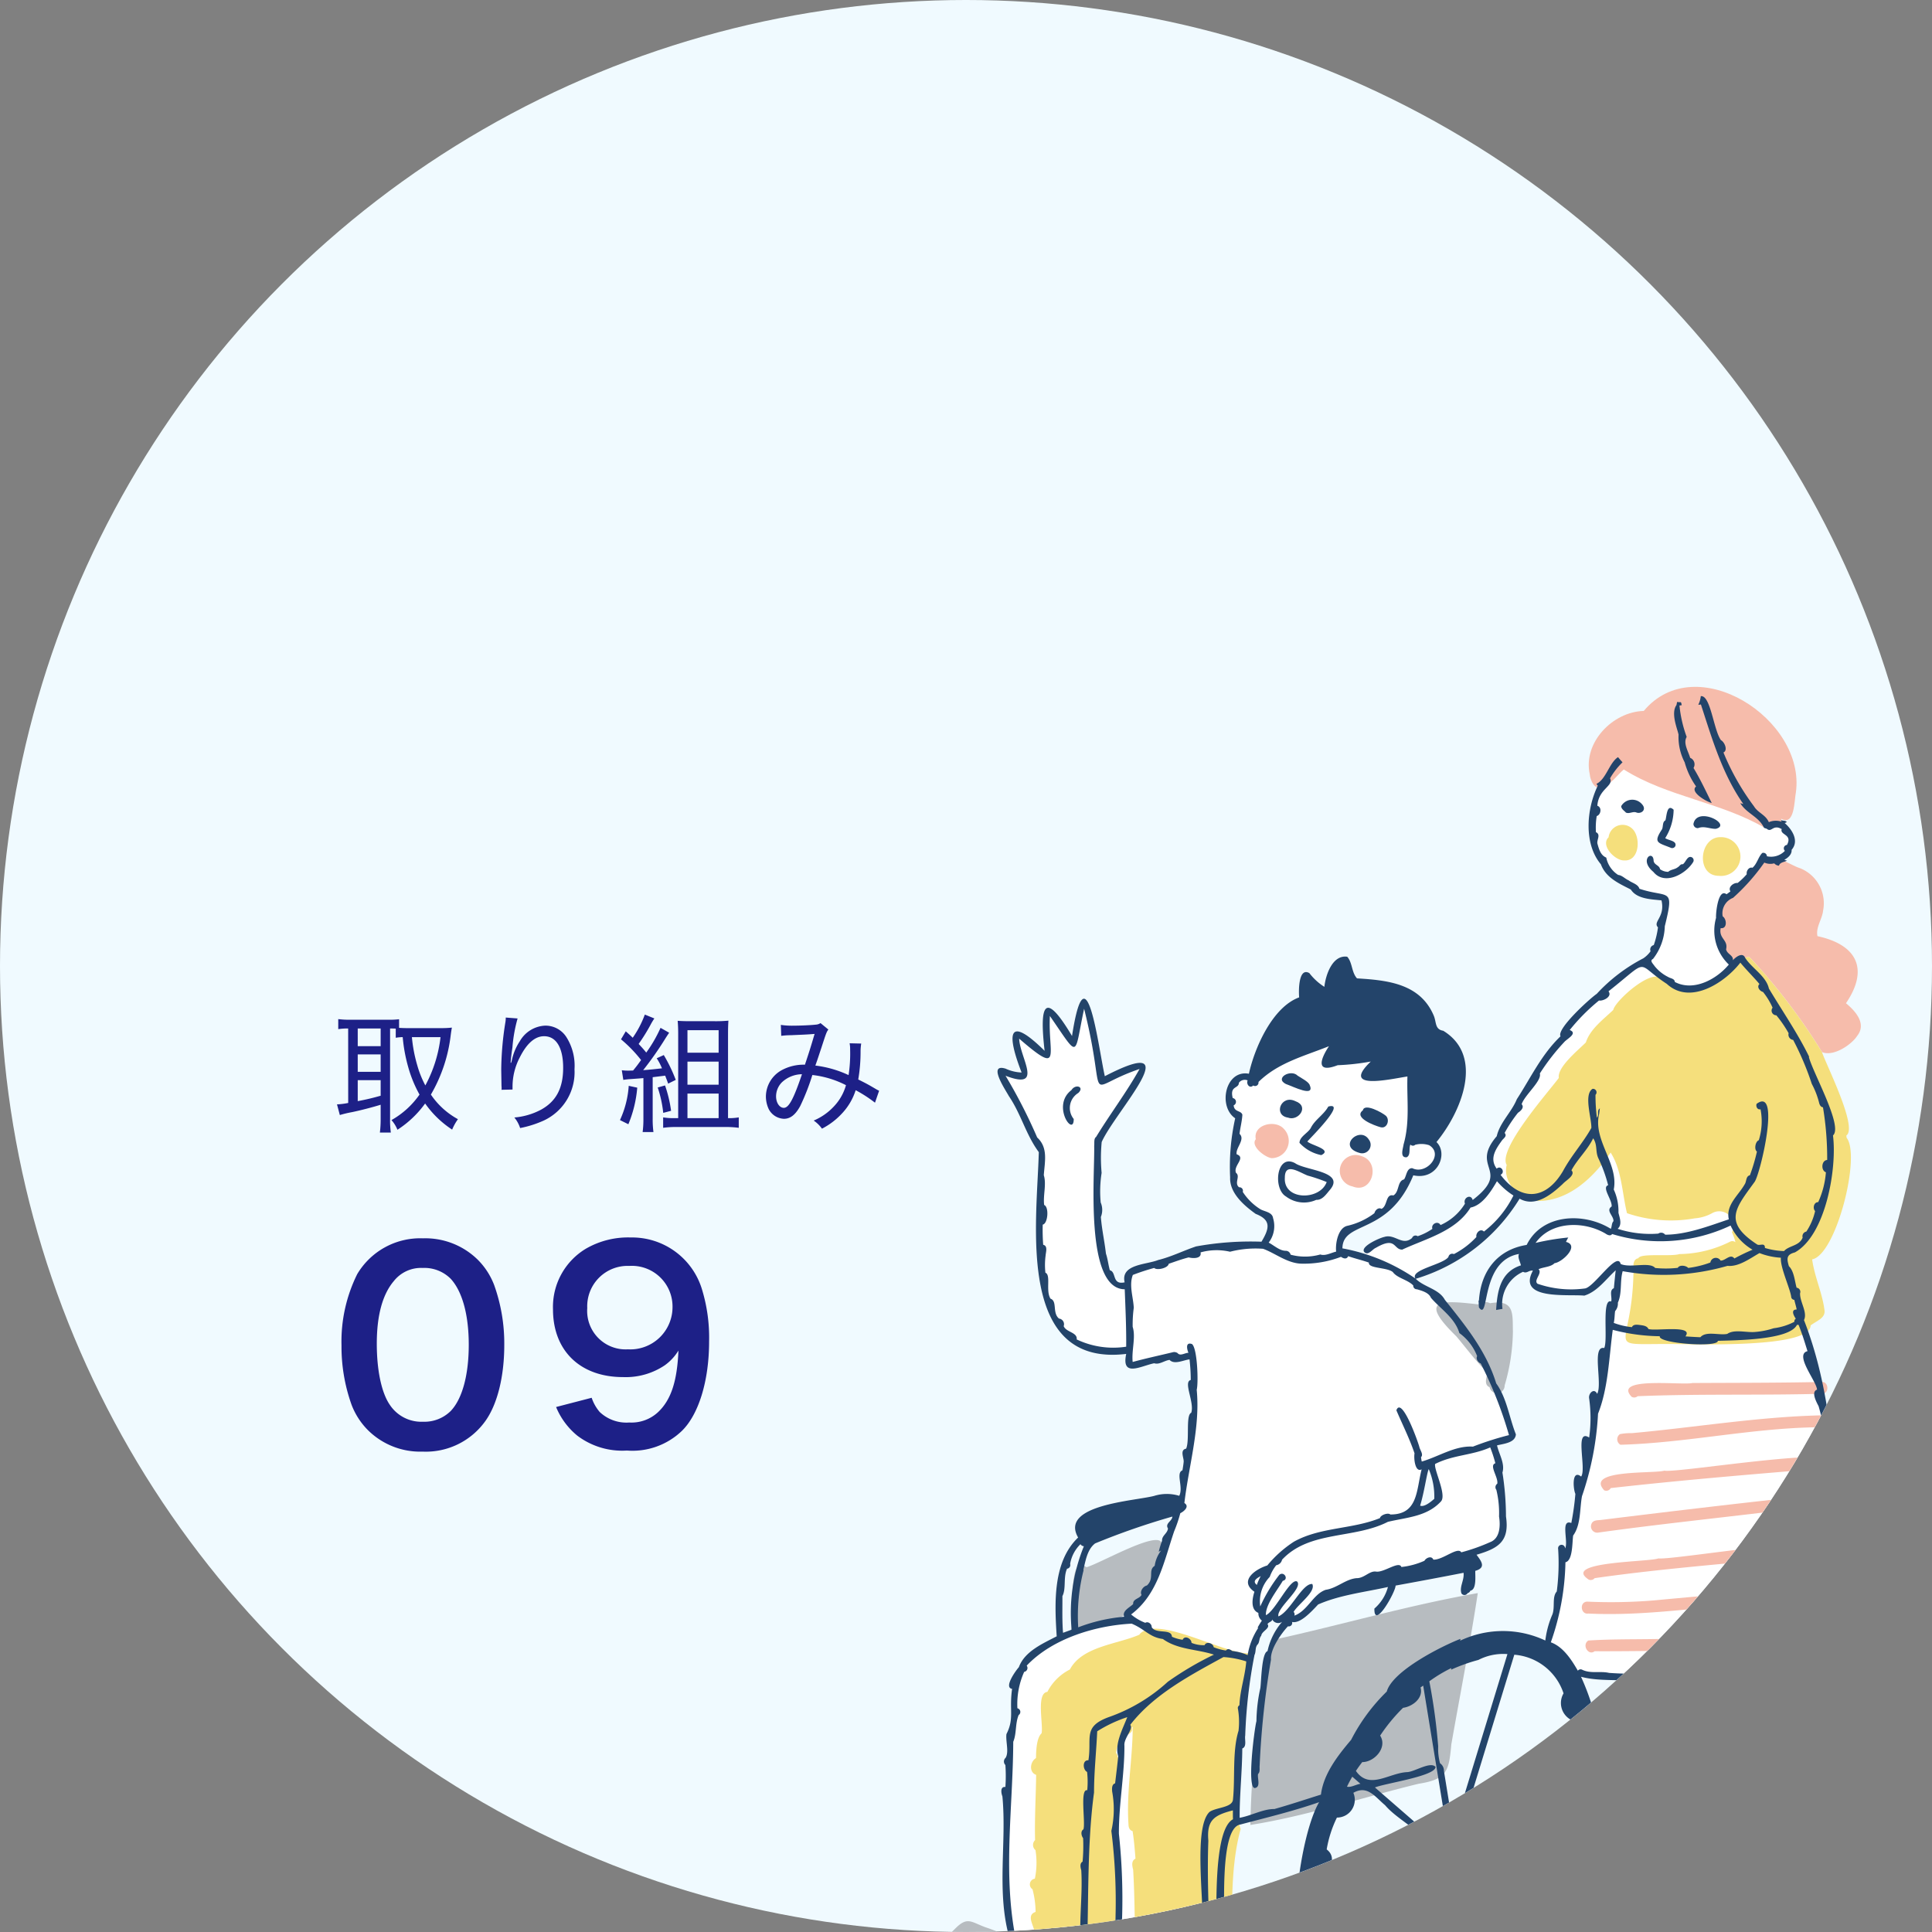 <svg xmlns="http://www.w3.org/2000/svg" xmlns:xlink="http://www.w3.org/1999/xlink" width="210" height="210" viewBox="0 0 210 210">
  <rect x="0" y="0" width="210" height="210" fill="#808080" stroke="none"/>
  <defs>
    <clipPath id="clip-path">
      <circle id="楕円形_29" data-name="楕円形 29" cx="105" cy="105" r="105" transform="translate(577 1879)" fill="#f0faff"/>
    </clipPath>
    <clipPath id="clip-path-2">
      <rect id="長方形_3057" data-name="長方形 3057" width="104.268" height="153.387" fill="none"/>
    </clipPath>
  </defs>
  <g id="グループ_182" data-name="グループ 182" transform="translate(-578 -5964.342)">
    <circle id="楕円形_28" data-name="楕円形 28" cx="105" cy="105" r="105" transform="translate(578 5964.342)" fill="#f0faff"/>
    <g id="マスクグループ_35" data-name="マスクグループ 35" transform="translate(1 4085.342)" clip-path="url(#clip-path)">
      <g id="グループ_8498" data-name="グループ 8498" transform="translate(675 1953.658)">
        <g id="グループ_8497" data-name="グループ 8497" clip-path="url(#clip-path-2)">
          <path id="パス_1352" data-name="パス 1352" d="M11.283,169.782c-2.119.328-4.193-.311-2.3-2.558.318-.038.521-.313.794-.488a7.268,7.268,0,0,1,2.284,2.955,3.878,3.878,0,0,1-.777.092" transform="translate(-1.361 -27.535)" fill="#fff"/>
          <path id="パス_1353" data-name="パス 1353" d="M20.884,167.226c-2.4.948-5.125.912-7.642,1.848A8.053,8.053,0,0,0,11.009,166a6.814,6.814,0,0,1,1.034-.7,16.174,16.174,0,0,1,1.869,2.159c1.858.69-.741-2.19-1.2-2.5.2-.1.4-.2.6-.285.783.553,1.284,1.586,2.06,2.066,1.175-.409-.966-1.853-1.3-2.376,2.293-.042,4.687.038,7.033-.181a16.239,16.239,0,0,1-.23,3.043" transform="translate(-1.818 -27.114)" fill="#fff"/>
          <path id="パス_1354" data-name="パス 1354" d="M92.342,7.982a34.046,34.046,0,0,0-2.177,6.407,9.645,9.645,0,0,0,.559,5.6,9.508,9.508,0,0,0,4.657,3.721,17.961,17.961,0,0,1,2.514.644s.077,4.232-1.514,6.088-2.726,1.944-2.726,1.944A3.5,3.5,0,0,0,95.44,34.8c1.5.692,5.265,1.677,7.063,1.113a16.015,16.015,0,0,0,4.019-2,15.731,15.731,0,0,0,1.98-1.976s-3.442-3.771-3.571-4.985-1.219-.538.338-1.688,3.654-3.324,3.688-3.834a4.756,4.756,0,0,0-.286-1.408s2.439.337,2.77-1.318c.639-3.179-2.41-2.251-2.41-2.251s-9.081-7.718-12.376-8.12a31.832,31.832,0,0,0-4.314-.354" transform="translate(-14.863 -1.318)" fill="#fff"/>
          <path id="パス_1355" data-name="パス 1355" d="M75.006,61.9s-.559,3.258-4.8,6.116a23.181,23.181,0,0,1-5.892,2.952c-.6-1.562-4.74.12-4.023,1.446s1.868,2.884,3.12,2.716a29.832,29.832,0,0,0,6.753-2.881c2.34-1.275,4.24-3.525,5.715-5.106a6.567,6.567,0,0,0,1.614-3.658Z" transform="translate(-9.942 -10.223)" fill="#fff"/>
          <path id="パス_1356" data-name="パス 1356" d="M103.808,100.287c.489-.9-.273-2.151-.352-3.142.756-.151,0-1.908-.031-2.467.861-.675-.183-2.762-.214-3.78.431-.431.036-1.17,0-1.7-.955-6.889-1.21-13.271-3.9-20.169.414-.839-.456-1.964-.424-2.917a.445.445,0,0,0-.377-.6c-.206-.732-.28-1.807-.835-2.338-.257-.847-.265-1.265.644-1.5,3.348-1.848,4.6-9.107,4.147-12.717,1.127-.978-2.212-6.852-2.624-8.535l.038-.006c-1.268-2.592-2.905-4.956-4.38-7.423-.308-1.371-1.838-2.18-2.583-3.341-.275-.661-1.03-.08-1.337.265.092-.543-.637-.657-.733-1.191.247-1.044-.818-1.141-.59-2.294.728.105.68-.983.218-1.282A1.8,1.8,0,0,1,91.6,23.135,22.3,22.3,0,0,0,95,19.3a1.615,1.615,0,0,0,1.078.084.747.747,0,0,0,.512.253c.127-.382.57-.388.878-.541-.1-.035-.2-.067-.3-.094.478-.261.838-.636.8-1.089.858-.979.04-2.229-.756-2.913a.39.39,0,0,0,.228-.12c-.184-.182-.4-.1-.627-.2a.307.307,0,0,0,.078.178,1.957,1.957,0,0,0-1.4.048c-.347-.809-1.183-1.006-1.615-1.725a26.509,26.509,0,0,1-3.318-5.849c.513-.235.111-1.148-.27-1.337-.811-1.119-1.12-4.921-2.194-4.784a2.743,2.743,0,0,1-.27.932,1.315,1.315,0,0,0,.284-.029c1.224,3.757,2.321,7.544,4.611,10.822-.11-.036-.221-.066-.33-.093.663,1.1,1.92,1.42,2.523,2.566.063.2.275.146.382.24.508.4.643-.508,1.539-.019l0-.006a.572.572,0,0,1,.058.033c-.234.673,1.217.541.569,1.725a.371.371,0,0,0-.223.64,2.066,2.066,0,0,1-1.952.591.389.389,0,0,0-.507-.359c-.435.429-.557,1.172-1.063,1.608-.386-.116-.7.354-.621.7a7.2,7.2,0,0,1-.994.953c-.438-.047-1.086.454-.781.916-.139.107-.282.211-.427.311-.9-.687-1.18,2.047-1.137,2.564a5.106,5.106,0,0,0,1.388,5.077C89.8,32,87.31,33.345,85.273,32.277c-.023-.376-.473-.379-.72-.541a4.37,4.37,0,0,1-1.49-1.2c-.16-.25-.557-.578-.16-.765a6.032,6.032,0,0,0,1.28-3.554c1.075-4.346.418-3.01-2.759-4.072-.144-.494-.791-.622-1.168-.911-.39-.169-.719-.552-1.143-.592a2.92,2.92,0,0,1-1.292-1.883c-.614-.255-.784-.887-.963-1.527-.083-.4.4-.983-.159-1.236a7.739,7.739,0,0,1,.084-1.751c.467-.148.584-.96.067-1.121.133-1.864,1.8-2.122,1.382-2.985A8.144,8.144,0,0,1,79.588,8.4c-.169-.18-.33-.371-.49-.56-.951.615-1.295,2.4-2.338,2.9a.746.746,0,0,0,.14.2c-1.243,2.553-1.539,6.33.334,8.544.538,1.476,2,2.1,3.256,2.746.659,1.033,2.222,1.06,3.333,1.177.427,1.832-.982,2.314-.382,2.935a9.448,9.448,0,0,1-.457,1.925.491.491,0,0,0-.348.669,3.048,3.048,0,0,1-.786.769,18.371,18.371,0,0,0-5.063,3.86c-.743.507-4.4,3.82-3.937,4.616-2.066,1.972-3.232,4.506-4.75,6.836-.571,1.407-1.845,2.539-2.185,4.022-2.982,3.5,1.673,3.635-2.616,6.935-.205-.715-1.081-.212-.839.4A5.936,5.936,0,0,1,59.807,58.7c-.28-.516-1.062-.12-.887.412a6.248,6.248,0,0,1-1.605.8.4.4,0,0,0-.609.193c-1.066.914-1.85-.487-3.018-.115-.463.089-2.633,1.035-2.183,1.633.423.464.873-.291,1.265-.447,2.225-1.3,1.9.212,2.874.192,2.572-1.2,5.806-1.969,7.421-4.57,1.241-.232,2.186-1.671,2.872-2.866a8,8,0,0,0,1.789,1.558,11.3,11.3,0,0,1-3.205,3.916c-.382-.386-.916.154-.821.591a8.869,8.869,0,0,1-2.445,1.858.421.421,0,0,0-.594.314c-.58.834-4.2,1.381-3.589,2.341a20.665,20.665,0,0,0-7.934-3.278c.039-3.065,5.008-1.337,7.706-7.939,2.65.58,3.832-2.363,2.517-3.616,2.653-3.214,5.265-9.331.732-12.1-.912-.142-.727-.918-1.021-1.629-1.476-3.5-5.028-3.86-8.347-4.063-.6-.646-.493-1.726-1.065-2.351-1.6-.234-2.348,1.978-2.484,3.272a6.271,6.271,0,0,1-1.631-1.492c-1.2-.683-1.171,1.975-1.11,2.638-2.927,1.068-4.86,5.54-5.462,8.294-2.571-.468-3.387,3.568-1.49,4.843a24.272,24.272,0,0,0-.55,6.429c-.072,1.689,1.5,3.049,2.778,3.963,1.718.67,1.49,1.584.63,3.022a33.2,33.2,0,0,0-7.1.511c-1.376.456-2.684,1.127-4.133,1.481-1.306.521-4.1.442-3.642,2.425-1.4.306-.866-1.136-1.605-1.312-.175-.613-.22-1.2-.427-1.817-.154-1.357-.443-2.6-.55-3.976a2.063,2.063,0,0,0-.018-1.575,12.978,12.978,0,0,1,.1-3.218,17.809,17.809,0,0,1,.008-3.355c1.453-3.285,9.764-12.033.34-7.154-.7-3.056-2.021-14.382-3.566-4.368-3.127-5.256-3.52-3.115-2.98,1.61-4.1-4.05-4.087-1.716-2.5,2.358a4.534,4.534,0,0,1-1.737-.419c-2-.614-.017,2.305.348,2.98,1.341,1.973,1.843,4.178,3.258,6.094-.207,7.727-2.5,23.382,9.5,21.933-.553,2.611,1.616,1.3,3.047,1.016.538.19,1.113-.3,1.666-.363.526.551,1.511.014,2.169-.058a19.514,19.514,0,0,1,.135,2.24c-.858.2.436,2.451.051,3.564-.627.248-.149,2.995-.554,3.9-.715.144-.238.981-.268,1.429-.03.311-.076.62-.133.928-.761.291.134,1.843-.351,2.769a4.622,4.622,0,0,0-2.725.009c-2.131.561-10.322.959-8.264,4.526-2.774,2.66-2.558,7.139-2.328,10.736-1.527.8-3.485,1.634-4.111,3.357-.324.346-1.678,2.222-.736,2.358-.332,2.3.256,3.21-.614,4.912-.1.806.3,1.943-.092,2.583a.537.537,0,0,0-.023.782,17.2,17.2,0,0,1,0,2.384c-.583-.064-.463.671-.325,1.021.471,4.952-.623,10.139.679,15.073h0a.555.555,0,0,0-.129-.088c-.005.242.195.488.056.737a.373.373,0,0,0,.151-.12c.008.044.015.088.022.13a.367.367,0,0,0-.2.41c-2.1,1.162-6.059,2.14-5.217,5.251.787,1.57,3.13.928,4.564.9,1.143-.054,2-.767,3.171-.88.685.468,1.569-.475,2.338-.41.886.14,1.878-.466,2.751-.709.918-.289.68-1.429.836-2.181a1.064,1.064,0,0,0,.154.093c-.013-.3,0-.6,0-.894.215-5.569.007-12.044.782-17.726,0-2.24.245-4.413.346-6.66a14.706,14.706,0,0,1,3.268-1.538c-.5,1.29-1.4,2.932-.984,4.243-.1.985-.225,1.971-.339,2.955-.374.1-.346.583-.321.892a10.584,10.584,0,0,1-.088,4.274,62.021,62.021,0,0,1,.154,14.006l-.034,0c-.01.4.094.864-.179,1.2l.183.067c-1.678,1.637-5.131,2.621-5.229,5.261a2.358,2.358,0,0,0,2.431,1.363c3.815.084,7.484-1.408,10.786-2.859a1.743,1.743,0,0,0,.5-.88l-.093-.045a19.6,19.6,0,0,0,.8-3.379c.185.179.441.132.686.1.194,1.328-.123,2.629-.051,3.984l-.129-.061a1.176,1.176,0,0,1-.309.666l.019.009a1.785,1.785,0,0,0-.4.426l.053-.066-.013.018h0l0,.005-.046.057,0,0,0,0,0,0a4.85,4.85,0,0,0-1.454,2.212c-.489.039-1.034.769-1.156,1.215-.8.412-1.221,1.31-1.929,1.966-.4.308-.645,1.3-1.122,1.306a2.048,2.048,0,0,1-.128.73c.353.2,1.082.306.938-.324.8-1.425,2.1-2.343,3.121-3.587-.941,4.658,5.1,8.08,7.53,3.175,1.769-2.509,1.373-8.288-2.538-8.208a63.931,63.931,0,0,1-.1-6.963c.068-2.255-.609-11.746,1.744-12.078,2.864-.759,5.735-1.446,8.546-2.425-2.084,3.526-3.708,15.469-1.44,18.906.206,1.654.463,3.661,1.776,4.818a6.741,6.741,0,0,0,1.949,3.777c2.591,2.178,4.926,3.538,8.773,3.091,1.34-.216,3.089.575,3.582-.964,6.368-1.788,8.367-6.423,11.242-11.9.772-2.749,2.636-5.194,2.7-8.137a13.053,13.053,0,0,0,1.593-6.853A25.758,25.758,0,0,0,75.078,107.8c1.8.481,3.675.282,5.513.463A7.637,7.637,0,0,1,81,110.678c-1.317-.831-.785,1.62-.078,1.884.124.708.2,1.417.265,2.133-1.315-.015.341,1.916.008,2.81-.536.291-.493,1.971.255,1.927a13.36,13.36,0,0,1,.076,1.615c-1.125-.319-.806,1.961-.02,2.084.05.5.085,1,.088,1.508-1.336.287.478,2.733.035,3.861-.891-.023.213,2.289-.008,3.081-.54.382,0,1.225-.088,1.774-.239.433.022.938-.107,1.4.066.6-.882,1.69-.08,1.953-.045.408-.11.8-.185,1.23-.519.052-.427.729-.445,1.11a20.646,20.646,0,0,1-5.226,4.027c-1.226.665-4.295,2.47-1.741,3.516-.771,1.342,5.774-.434,6.48-.448.952-.377,7.045-2.777,6.366-3.738.694-.119.68-1.539.79-2.111-.065-6.686,1.276-13.24,1.252-19.941.109.383.289.729.7.744.009.064.02.129.03.193-1.093.1-.246,3.034.552,3.148.087.486.155.974.224,1.463-1.337.3.372,3.061.437,3.821-.623.224-.073,1.423.233,1.758.139.621.259,1.247.379,1.874-.372.78.506,1.706.452,2.584-.6.9.31,2.464.283,3.572-.638.619.214,1.989.1,2.844-.307.287-.018.727.04,1.067.828,1.978.519,4.935,2.654,6.06,3.723,1.848,4.583-2.427,3.789-5.255.491-2.723-.437-5.534-1.064-8.254.407-1.064-.226-2.472-.236-3.628-.7-7.82.319-15.886-.813-23.709,1.165-.245,7.459.413,7.321-.735.671-.205.3-1.451.247-2,.42-.55-.14-1.334-.2-1.948,1.46.209.052-2.879.048-3.663M59.125,88.455c-.366.326-1.1.937-1.541.744.45-1.428.735-3.574.939-3.973a7.654,7.654,0,0,1,.6,3.229M22.271,93.3a78.777,78.777,0,0,1,8.39-2.914c-.037.522-.83.728-.482,1.294-.059.559-.672.761-.643,1.34a10.7,10.7,0,0,0-.36,1.191c.086-.045.173-.09.26-.134a3.547,3.547,0,0,0-.7,1.665c-.753.468.006,1.353-.847,2.136-.4.083-.792.632-.584,1.02-.221.437-.95.415-.911,1-.422.407-1.2.719-.98,1.378a18,18,0,0,0-4.989,1.15,20.081,20.081,0,0,1,.593-6.244l-.043.017c.254-1.006.422-2.235,1.291-2.894m-3.555,5.727c.422-.836.07-2.023.5-2.973a.405.405,0,0,0,.335-.522,3.919,3.919,0,0,1,1.123-2.144.474.474,0,0,0,.37.225,19.17,19.17,0,0,0-1.33,9.067c-.311.113-.621.227-.933.339-.11-1.327-.06-2.657-.068-3.992m-7.568,43.42c-2.118.328-4.193-.31-2.3-2.558.317-.038.52-.313.793-.488a7.261,7.261,0,0,1,2.284,2.955,3.871,3.871,0,0,1-.777.092m9.143-2.135c-2.4.948-5.124.912-7.642,1.848a8.048,8.048,0,0,0-2.232-3.071,6.868,6.868,0,0,1,1.034-.7,16.18,16.18,0,0,1,1.87,2.159c1.858.69-.741-2.189-1.2-2.5.2-.1.4-.2.6-.285.783.553,1.283,1.587,2.06,2.067,1.174-.41-.966-1.853-1.3-2.376,2.292-.042,4.687.037,7.032-.182a16.17,16.17,0,0,1-.23,3.043m4.44-.946s0-.008.009-.007a.042.042,0,0,0-.013.012l0-.005m-.076.062h0v0h0Zm11.862,6.864c.652,1.23.337,4.284-1.332,4.608-1.838-.563-.566-5.3,1.332-4.608m.756-23.008c-2.818,1.481-1.462,15.991-1.6,19.708a4.858,4.858,0,0,0-.953.3c.245-5.763-.351-11.722-.128-17.671-.195-2.254.619-2.772,2.669-3.306,0,.321-.008.645.01.965m4.456-1.1c-1.224.007-2.485.734-3.726.953-.01-2.507.269-4.969.288-7.533.523-.207.235-.969.318-1.408a54.8,54.8,0,0,1,1-8.719H39.6c.21-.393.058-.772.317-1.138.285-.249.167-.7.437-1,.033-.485,1.025-.8.678-1.257.112-.232.513-.26.513-.507a.738.738,0,0,0,1.08.252A7.13,7.13,0,0,0,41,105.015c-.65.19-.675,3.292-.779,4a17.65,17.65,0,0,0-.425,3.607c-.22.811-1.073,7.393-.158,7.268.655-.119.237-1.06.337-1.527.248-.226.136-.622.171-.923a92.521,92.521,0,0,1,1.233-11.516c-.094-1.1,1.092-2.808,1.843-3.611a.371.371,0,0,0,.444-.472c.859.2,1.976-.975,2.836-1.9,2.328-1.028,5.064-1.341,7.587-1.9a4.718,4.718,0,0,1-1.473,2.345c-.053,2.363,2.3-1.783,2.308-2.5q3.7-.675,7.385-1.391c.1.794-.479,1.528-.227,2.242a.389.389,0,0,0,.665-.028.422.422,0,0,0,.3-.27c.7-.109.519-1.6.537-2.153,1.261-.356.6-1.113.137-1.752,2.351-.69,3.607-1.428,3.2-4.164a30.859,30.859,0,0,0-.385-4.769c.3-.977-.382-2.016-.586-2.955.76-.186,1.983-.279,2.049-1.2-.73-1.828-.983-3.951-2.138-5.535-1.074-3.511-3.343-6.28-5.583-9.086-.645-1.193-2.265-1.378-3.163-2.286A19.982,19.982,0,0,0,68.4,55.835c1.721.971,3.46-.453,4.7-1.611.3-.357,1.438-.956.935-1.476.684-1.259,1.731-2.174,2.363-3.476.5.73.206,1.469.6,2.232a15.674,15.674,0,0,1,1.033,2.866c-.733.225.473,1.622.377,2.313-.677.449.251,1.028.2,1.6-.209.2-.167.62-.286.829-2.915-1.81-7.463-1.664-9.145,1.75-3.1.489-4.977,2.759-5.189,6.05l-.044,0q.019.372.043.743c1.188,1.646.079-5.06,4.355-5.81-.179.373.137.865.208,1.239-2.262.723-2.574,2.872-2.693,4.847a.414.414,0,0,1,.045-.006h-.006c.217-.033.432-.083.65-.107a3.836,3.836,0,0,1,2.24-4.035c.4.23.628-.192,1.069-.125C68.1,66.878,73.6,66.2,75.435,66.37c1.423-.434,2.347-1.786,3.412-2.753-.077.653-.136,1.287-.2,1.945-.543.226-.166.991-.29,1.443-1.063-.4-.329,4.186-.759,5.062-1.4-.306-.156,3.914-.769,4.98-.324-.7-.985-.044-.867.513a15.415,15.415,0,0,1,0,4.236c-1.634-1.046-.26,3.4-.872,4.239-1.039-.826-.873,1.352-.627,1.884a28.577,28.577,0,0,1-.442,3.165c-1.223-.461-.276,2.078-.681,2.768a.379.379,0,1,0-.751.051,23.584,23.584,0,0,1-.149,4.625c-.537.6-.169,1.688-.477,2.5a10.127,10.127,0,0,0-.767,2.83,10.82,10.82,0,0,0-9.252.016c.008-.065.019-.13.028-.195-2,.771-7.381,3.462-8.012,5.727a20.182,20.182,0,0,0-3.872,5.245c-1.432,1.691-3.005,3.693-3.281,5.955-1.7.534-3.351,1.086-5.078,1.574m32.481-9.6c.549,2.006-3.083,3.749-4.174,5.439q-3.545,3.609-7.091,7.22a2.268,2.268,0,0,0-1.014-.573q2.945-9.634,5.894-19.265a6.139,6.139,0,0,1,5.351,4.2,2.072,2.072,0,0,0,1.034,2.98M47.433,126.564a12.578,12.578,0,0,1,1.112-3.459,1.931,1.931,0,0,0,1.786-2.692c1.527-.867,2.339.42,3.448,1.347,1.587,1.888,5.192,3.287,5.366,5.73q-6.061,1.18-12.122,2.363c.5-.948,1.68-2.3.41-3.29m2.207-6.817c.172-.371.366-.732.574-1.086l.888.773c-.478.063-1.011.418-1.463.313m7.428,3.9q-2.194-1.908-4.391-3.818c1.07-.449,6.644-1.236,6.588-2.242-.574-.606-2.232.514-3.051.574-2,.073-4.14,1.986-5.606-.129q.328-.491.689-.957c1.337,0,2.771-1.6,1.946-2.88a18.909,18.909,0,0,1,2.489-3.021c1.036-.14,2.234-1.057,1.9-2.212l.289-.2q1.3,7.971,2.6,15.939a2.124,2.124,0,0,0-1.12.972q-1.163-1.012-2.328-2.023m3.106-5.62a.964.964,0,0,0-.422-.83,5.992,5.992,0,0,1-.2-1.838v.007a64.11,64.11,0,0,0-.964-7.076,15.784,15.784,0,0,1,2.393-1.441c-.011.06-.02.12-.031.179a19.243,19.243,0,0,1,2.971-1.06,5.885,5.885,0,0,1,3.157-.636q-2.927,9.567-5.854,19.135-.525-3.22-1.049-6.439m-12.5,22.211a1.449,1.449,0,0,0-.875-2.384c-.973-2.694,1.195-4.37-.019-5.8a13.135,13.135,0,0,1,.12-1.427q6.244-1.23,12.506-2.439c.244,1.289-2.019,2.307-2.733,3.436q-4.471,4.557-8.944,9.107c-.025-.165-.043-.331-.055-.5m6.12,8.522c-1.635.249-2.073-1.31-3.359-1.795-1.428-1.085-.267-3.778-2.131-4.087-1.09-1.785,1.412-2.738,2.337-4.059l9-9.165q-2.928,9.551-5.846,19.107h0m10.29-2.177c-1.142-.452-1.593.761-2.161,1.427a11.121,11.121,0,0,1-7.423.953q3-9.793,5.994-19.595a2.381,2.381,0,0,0,.792.044q1.4,8.586,2.8,17.172h0m5.94-10.7c-1.2,1.451.543,2.8-.8,4.064-2.66.66-.9,2.813-2.343,4.189-1.5-.016-1.123,1.751-2.059,2.4Q63.406,137.87,62,129.206c2.74,1.523,5.34,4.626,8.027,6.676l0,0M74.3,125.29a11.882,11.882,0,0,1-.735,3.353c-1.664-.077-2.24,2.306-.959,3.213-.4,1.327-.616,3.094-2.064,3.5q-3.878-3.374-7.762-6.747c.653-1.727,2.4-1.451,3.992-1.857q3.763-.735,7.527-1.467h0m.493-3.422a1.656,1.656,0,0,0-.7,2.711q-5.282,1.032-10.568,2.06c-.146-1.983,2.786-3.273,3.9-4.925q3.57-3.634,7.141-7.271c.039.372.067.746.085,1.122-1.627,1.486.967,2.621.134,6.3m13.872-3.961c0-.224,0-.447,0-.671.26.086.185.395.245.624a.669.669,0,0,0-.243.047" transform="translate(-1.227 -0.2)" fill="#fff"/>
          <path id="パス_1357" data-name="パス 1357" d="M58.433,64.362a1.725,1.725,0,1,1,.993-3.288c2.116.654,1.181,4.172-.993,3.288" transform="translate(-9.42 -10.061)" fill="#f6bcab"/>
          <path id="パス_1358" data-name="パス 1358" d="M47.825,60.628c-.695-.056-2.359-1.306-1.736-2.061-.331-1.6,2.139-2.181,3.059-1.111a1.873,1.873,0,0,1-1.323,3.172" transform="translate(-7.589 -9.399)" fill="#f6bcab"/>
          <path id="パス_1359" data-name="パス 1359" d="M94.961,92.1c-2.06-2.21,5.575-1.216,6.608-1.485,4.684-.026,9.37-.013,14.054-.114.745-.071.875,1.174.129,1.279-3.032.086-6.065.093-9.1.1-3.677.008-7.352.017-11.026.168a.549.549,0,0,1-.666.053" transform="translate(-15.624 -14.945)" fill="#f6bcab"/>
          <path id="パス_1360" data-name="パス 1360" d="M93.521,98.044a.682.682,0,0,1-.053-1.154,5.724,5.724,0,0,1,1.279-.106c6.816-.617,13.595-1.758,20.441-1.933a.606.606,0,0,1,.609.563c.036.649-.47.771-.946.73-7.144.1-14.222,1.707-21.33,1.9" transform="translate(-15.387 -15.664)" fill="#f6bcab"/>
          <path id="パス_1361" data-name="パス 1361" d="M91.4,103.887c-2.119-2.3,5.417-1.786,6.541-2.135,1.328.332,22.5-3.28,18.366-.331-8.071.66-16.154,1.323-24.194,2.226a.548.548,0,0,1-.713.24" transform="translate(-15.032 -16.557)" fill="#f6bcab"/>
          <path id="パス_1362" data-name="パス 1362" d="M89.8,108.333c.157-.46.674-.409,1.035-.451,8.369-1.033,16.753-2.025,25.138-2.9a.645.645,0,1,1,.387,1.225c-2.3.367-4.621.474-6.926.752-6.319.763-12.683,1.428-18.972,2.306a.683.683,0,0,1-.661-.933" transform="translate(-14.823 -17.327)" fill="#f6bcab"/>
          <path id="パス_1363" data-name="パス 1363" d="M89.342,115.439c-3-1.973,6.612-1.9,7.576-2.3,1.694.227,22.185-3.374,19.6-.67-8.753,1.02-17.737,1.559-26.528,2.818a.553.553,0,0,1-.654.154" transform="translate(-14.659 -18.406)" fill="#f6bcab"/>
          <path id="パス_1364" data-name="パス 1364" d="M89.248,120.1c-.813.105-.971-1.253-.114-1.3a56.986,56.986,0,0,0,7.239-.129c6.539-.612,13.072-1.211,19.638-1.358.4-.07.942-.032,1,.534.458,1.469-8.035.693-9.393,1.124-6.123.4-12.231,1.427-18.375,1.125" transform="translate(-14.625 -19.369)" fill="#f6bcab"/>
          <path id="パス_1365" data-name="パス 1365" d="M108.294,125.4c-6.092-.351-12.17-.093-18.263-.126-.671.538-1.422-.687-.68-1.165,3.47-.22,7.054-.058,10.562-.272,5.285.153,10.575.468,15.864.2a.648.648,0,0,1-.005,1.286c-2.491.122-4.984.1-7.477.077" transform="translate(-14.705 -20.451)" fill="#f6bcab"/>
          <path id="パス_1366" data-name="パス 1366" d="M108.595,15.325c-4.82-2.813-10.568-3.361-15.321-6.342-.736.594-1.307,1.608-2.282,1.794-.832.614-1.357-.586-1.418-1.274-.75-3.45,2.49-6.795,5.871-6.885,5.681-6.8,17.62.9,16.537,8.843-.182.9-.12,3.716-1.611,2.873.35,1.066-1.079,1.038-1.776.992" transform="translate(-14.775 0)" fill="#f6bcab"/>
          <path id="パス_1367" data-name="パス 1367" d="M117.591,43.4a64.2,64.2,0,0,0-7.91-10.358c-.8.1-1.808.831-2.449.088a6.079,6.079,0,0,1-.542-5.483c.853-1.75,2.5-2.912,3.622-4.458.241-.585,1.014-1.184,1.463-.46.87-.874,2.428.376,3.408.674a4.1,4.1,0,0,1,2.529,4.609c-.1.948-.815,1.812-.615,2.785,4.282.925,5.63,3.561,3.1,7.292,1.039.859,2.273,2.233,1.207,3.561-.552.88-2.529,2.288-3.815,1.751" transform="translate(-17.547 -3.699)" fill="#f6bcab"/>
          <path id="パス_1368" data-name="パス 1368" d="M22.376,121.084a1.09,1.09,0,0,1-.342-.142c.442-.99-.471-8.611,1.7-6.9h0c1.529-.458,7.067-3.643,8.049-2.828.924,1.107-.654,4.1-1.221,5.225-1.462,3.041-5.139,4.045-8.189,4.64" transform="translate(-3.639 -18.345)" fill="#b7bcc0"/>
          <path id="パス_1369" data-name="パス 1369" d="M27.215,179.83A194.659,194.659,0,0,1,.032,168.613c-.476-1.593,4.554-5.831,5.786-7.093,1.317-1.322,1.684-.763,3.26-.165,7.515,2.491-.911,2.966-1.389,6.324h0c3.632-.093,7.2-1.016,10.8-1.261h0c.689-.449.854-1.523,1.752-1.59.838.362,2.662.675,2.687,1.78-1.037,1.556-3.043,2.555-3.678,4.455,1.427.6,2.934-.126,4.359-.347,2.438-.4,4.794-1.442,7.108-2.053.941.705,2.143,1,2.958,1.9,2.237.9-3.872,6.175-4.566,7.451.192.685-1.16,2.336-1.9,1.821" transform="translate(0 -26.54)" fill="#b7bcc0"/>
          <path id="パス_1370" data-name="パス 1370" d="M45.411,143.191a92.823,92.823,0,0,1,2.538-20.13c7.4-1.628,14.712-3.769,22.18-5.071-.839,5.508-1.912,10.959-2.878,16.447-.263,2.879-.44,3.79-3.556,4.278-6.069,1.472-12.16,3.506-18.285,4.476" transform="translate(-7.499 -19.485)" fill="#b7bcc0"/>
          <path id="パス_1371" data-name="パス 1371" d="M77.942,83.239c-.039-1.868.19-3.464-2.483-3.016a1.209,1.209,0,0,0-1.284.127h0c-4.336-.519-6.438-.491-2.373,3.479,1.119,1.333,2.159,2.745,3.4,3.972h0c-.162.505-.406,1.311.208,1.547h0a.827.827,0,0,0,1.636-.185,21.774,21.774,0,0,0,.9-5.927" transform="translate(-11.498 -13.226)" fill="#b7bcc0"/>
          <path id="パス_1372" data-name="パス 1372" d="M40.516,125.311c-2.838.016-9.633-4.006-11.752-2.234a.571.571,0,0,0-.174.2c-2.434,1.059-6.218,1.256-7.555,3.783a5.576,5.576,0,0,0-2.446,2.433c-1.234.136-.433,3.507-.627,4.5-.486.442-.6,1.58-.609,2.695-.654.4-.786,1.543.016,1.827-.031,2.371-.175,4.722-.116,7.09a.732.732,0,0,0,.043,1.089,8.587,8.587,0,0,1-.067,3.106.625.625,0,0,0-.257,1.146,9.8,9.8,0,0,1,.336,2.465c-1.077.351-.149,1.5-.122,2.213a13.191,13.191,0,0,1,.043,1.87c-1.431.4-.02,1.687.941,1.1,2.129-.652,5.8.7,7.331-.5.986-5.544.736-11.381.662-16.944-.093-.923.892-4.406.068-4.534a.774.774,0,0,0-.183-.5c.3-2.353,1.967-1.675,1.731-2.776.029-.017.058-.031.088-.046-.01,3.546-.7,7.015-.462,10.58,0,.323.1.663.447.749.16,1.023.232,1.948.315,3-.481.225-.36.795-.254,1.195.181,3.049.168,6.1.228,9.154-1.368,1.623,2.4,1.979,3.413,1.918,1.726-.064,3.409.62,5.082.688a1.435,1.435,0,0,0,1.878-1.447c.3-4.887-.212-9.986,1.085-14.741-.857-2.243-.063-5.058-.2-7.48.266-3.864.684-7.714,1.313-11.548a.691.691,0,0,0-.191-.057" transform="translate(-2.744 -20.251)" fill="#f5df7c"/>
          <path id="パス_1373" data-name="パス 1373" d="M35.234,167.554c-1.272-.269-3.077.539-3.913-.814a1.879,1.879,0,0,1-.093-1.922c.575-.641,1.671.251.97.873.057.973,1.142.618,1.809.65,1.017.239,5.377-.516,5.206.658-.049.987-3.161.461-3.98.555" transform="translate(-5.119 -27.182)" fill="#f5df7c"/>
          <path id="パス_1374" data-name="パス 1374" d="M103.481,67.2l-.1.039c.195-.027.386-.067.577-.11-.035-.111-.072-.221-.111-.33a.633.633,0,0,1-.371.4m-4.06,10.093c-11.316-.412-6.881,1.843-6.873-8.458-.045-.384.078-.862.524-.918.195-.591,3.528-.156,4.468-.457a12.672,12.672,0,0,0,5.55-1.371.555.555,0,0,1,.538.081,6.6,6.6,0,0,0-.385-1.089A1.555,1.555,0,0,0,101.109,63a4.6,4.6,0,0,1-1.941.576l.064-.008a14.755,14.755,0,0,1-7.4-.554c-.531-2.194-.557-4.663-1.776-6.59-1.863,2.739-4.687,5.434-8.233,5.255-1.767-.232-3.516-2.07-3.066-3.906-1-1.686,4.435-7.817,5.664-9.458-.19-1.192,2.2-3.1,2.941-3.861.466-1.453,1.9-2.5,2.98-3.533.187-1,4.528-4.9,5.379-3.2A9.433,9.433,0,0,0,99.27,38.87c1.866-.831,3.269-2.342,5.033-3.26.06-.1.119-.2.185-.3a3.37,3.37,0,0,1,.629-.16,64.2,64.2,0,0,1,7.91,10.358c.475,1.406,3.92,8.221,2.649,9.06.008.089.018.175.031.257,1.574,1.963-1.14,12.711-3.748,13.209.256,1.908,1.123,3.68,1.347,5.57.079.823-.843,1.1-1.515,1.609-.007,2.283-10.325,2.02-12.371,2.081" transform="translate(-12.986 -5.804)" fill="#f5df7c"/>
          <path id="パス_1375" data-name="パス 1375" d="M107.721,73.9c-.493-.642.774-1.934,1.3-1.1.713.8-.679,1.777-1.3,1.1" transform="translate(-17.771 -11.978)" fill="#f5df7c"/>
          <path id="パス_1376" data-name="パス 1376" d="M93.686,21.835c-1.015.023-2.61-1.651-1.692-2.516a1.53,1.53,0,0,1,2.563-.943c.965.892.827,3.563-.871,3.459" transform="translate(-15.147 -2.967)" fill="#f5df7c"/>
          <path id="パス_1377" data-name="パス 1377" d="M106.073,23.772c-2.53.016-2.164-4.219.162-4.205a2.109,2.109,0,1,1-.162,4.205" transform="translate(-17.229 -3.231)" fill="#f5df7c"/>
          <path id="パス_1378" data-name="パス 1378" d="M59.5,60.312a.923.923,0,0,0,.926-1.469c-.976-1.549-3.542.809-.926,1.469" transform="translate(-9.638 -9.632)" fill="#23446a"/>
          <path id="パス_1379" data-name="パス 1379" d="M49.942,51.476c.793.269,3.256,1.545,2.566.05-.2-.348-.846-.665-1.286-.956-.736-.746-2.546.267-1.281.906" transform="translate(-8.175 -8.308)" fill="#23446a"/>
          <path id="パス_1380" data-name="パス 1380" d="M61.921,56.908c.692.208,1.054-.78.588-1.236-.382-.34-2.334-1.423-2.507-.6-1.062.808,1.3,1.673,1.919,1.839" transform="translate(-9.864 -9.045)" fill="#23446a"/>
          <path id="パス_1381" data-name="パス 1381" d="M51.805,58.577a4.319,4.319,0,0,0,2.369,1.333c1.259-.609-1.109-1.068-1.514-1.478.276-.342,4.359-4.361,2.275-3.8-.481.882-1.456,1.429-1.892,2.308-.3.571-1.221.942-1.239,1.636" transform="translate(-8.555 -9.013)" fill="#23446a"/>
          <path id="パス_1382" data-name="パス 1382" d="M49.878,65.6a3.238,3.238,0,0,0,3.294.364c.66.045,1.082-.624,1.464-1.065,1.752-2.035-2.634-2.111-3.774-2.921-2.026-1.081-2.428,2.789-.984,3.622m-.126-2.054c0-1.708,1.566-.568,2.487-.217a18.856,18.856,0,0,1,2.06.7c-.729,2.023-4.714,2.024-4.547-.479" transform="translate(-8.095 -10.205)" fill="#23446a"/>
          <path id="パス_1383" data-name="パス 1383" d="M21.929,52.425c-2.212,1.687.27,5.174.25,3.14a1.906,1.906,0,0,1,.493-2.826c.714-.673-.3-1.025-.742-.314" transform="translate(-3.47 -8.593)" fill="#23446a"/>
          <path id="パス_1384" data-name="パス 1384" d="M50.13,55.7c1.115.433,2.382-1.227.807-1.787-1.565-.759-2.437,1.533-.807,1.787" transform="translate(-8.135 -8.879)" fill="#23446a"/>
          <path id="パス_1385" data-name="パス 1385" d="M103.095,17.676a.459.459,0,0,0,.506.458c.674-.264,1.294.1,1.938.076,1.794-.465-2.065-2.5-2.444-.533" transform="translate(-17.025 -2.78)" fill="#23446a"/>
          <path id="パス_1386" data-name="パス 1386" d="M93.688,15.382c.01.331.325.492.512.708.367.178.792-.177,1.163,0,.5.169,1.13-.3.594-.9a1.388,1.388,0,0,0-2.268.2" transform="translate(-15.472 -2.425)" fill="#23446a"/>
          <path id="パス_1387" data-name="パス 1387" d="M99.905,20.115a.371.371,0,0,0,.46-.243c.13-.562-.779-.568-1.113-.827a5.906,5.906,0,0,0,.914-3.083c-.74-.705-.752.692-.892,1.151-.356.188-.218.673-.377.983-.978,1.489-.442,1.43,1.008,2.02" transform="translate(-16.25 -2.604)" fill="#23446a"/>
          <path id="パス_1388" data-name="パス 1388" d="M97.738,23.748c1.207,1.5,3.5.256,4.318-1.064a.373.373,0,0,0-.11-.509c-.509-.268-.67.509-1.005.743-.262-.053-.357.222-.554.322-.312.256-.761.231-1.035.5a1.53,1.53,0,0,1-.89-.286c-.071-.443-.634-.447-.7-.912-.032-1.251-1.643-.129-.019,1.209" transform="translate(-16.021 -3.633)" fill="#23446a"/>
          <path id="パス_1389" data-name="パス 1389" d="M101.732,8.551a8.409,8.409,0,0,0,1.236,2.6c-.717.584,1.072,1.634,1.7,1.8-.648-1.311-1.226-2.559-1.981-3.81a.759.759,0,0,0-.364-1.1c-.212-.729-.786-1.6-.378-2.272a13.882,13.882,0,0,1-.786-3.418,1.134,1.134,0,0,0,.255-.041c-.053-.094-.033-.3-.135-.32h0a1.68,1.68,0,0,1-.378-.027c-.021.119-.045.235-.071.35-.652.9.147,2.682.23,3.217a5.969,5.969,0,0,0,.677,3.02" transform="translate(-16.609 -0.325)" fill="#23446a"/>
          <path id="パス_1390" data-name="パス 1390" d="M103.808,100.288c.489-.9-.273-2.151-.351-3.142.756-.152,0-1.909-.032-2.467.861-.675-.182-2.762-.213-3.781.43-.43.035-1.169,0-1.7-.956-6.888-1.21-13.271-3.9-20.169.413-.839-.457-1.964-.425-2.916a.446.446,0,0,0-.377-.6c-.206-.731-.279-1.807-.835-2.338-.256-.847-.265-1.264.644-1.5,3.348-1.848,4.6-9.107,4.147-12.717,1.127-.978-2.211-6.853-2.624-8.535l.038-.007c-1.269-2.592-2.905-4.955-4.38-7.422-.308-1.372-1.838-2.181-2.583-3.342-.275-.66-1.03-.079-1.337.265.092-.543-.637-.657-.733-1.191.247-1.044-.818-1.141-.59-2.3.728.105.68-.983.218-1.281A1.8,1.8,0,0,1,91.6,23.136,22.273,22.273,0,0,0,95,19.3a1.612,1.612,0,0,0,1.079.084.742.742,0,0,0,.512.253c.126-.382.569-.387.877-.541-.1-.034-.2-.067-.3-.093.478-.261.838-.637.8-1.089.858-.979.04-2.228-.756-2.913a.392.392,0,0,0,.229-.12c-.185-.182-.4-.1-.627-.2a.3.3,0,0,0,.077.179,1.953,1.953,0,0,0-1.4.047c-.346-.809-1.183-1.006-1.615-1.724a26.567,26.567,0,0,1-3.318-5.85c.513-.235.112-1.148-.27-1.337-.811-1.118-1.12-4.921-2.194-4.784a2.748,2.748,0,0,1-.27.933,1.315,1.315,0,0,0,.284-.03c1.224,3.757,2.321,7.545,4.612,10.822-.111-.036-.222-.066-.331-.093.663,1.1,1.92,1.42,2.523,2.566.063.195.275.145.382.24.508.4.642-.509,1.539-.019l0-.006a.563.563,0,0,1,.058.033c-.234.673,1.217.542.569,1.725a.371.371,0,0,0-.223.641,2.07,2.07,0,0,1-1.953.59.387.387,0,0,0-.506-.358c-.436.429-.558,1.172-1.064,1.608-.386-.116-.7.353-.621.7a7.105,7.105,0,0,1-.994.953c-.438-.047-1.086.454-.781.916-.139.107-.282.212-.427.311-.9-.687-1.18,2.047-1.136,2.564a5.106,5.106,0,0,0,1.388,5.078C89.8,32,87.31,33.345,85.273,32.277c-.023-.376-.472-.378-.72-.54a4.38,4.38,0,0,1-1.49-1.2c-.16-.251-.557-.578-.159-.766a6.036,6.036,0,0,0,1.28-3.553c1.074-4.347.417-3.011-2.76-4.072-.144-.5-.791-.622-1.168-.911-.39-.169-.719-.553-1.143-.592a2.922,2.922,0,0,1-1.292-1.883c-.614-.255-.784-.887-.963-1.527-.083-.4.4-.983-.159-1.235a7.746,7.746,0,0,1,.084-1.752c.467-.148.584-.96.067-1.121.134-1.864,1.8-2.122,1.382-2.984A8.124,8.124,0,0,1,79.588,8.4c-.169-.181-.33-.372-.49-.56-.95.615-1.295,2.4-2.338,2.9a.757.757,0,0,0,.14.2c-1.242,2.553-1.539,6.33.335,8.545.537,1.475,2,2.1,3.255,2.745.659,1.034,2.222,1.061,3.333,1.178.427,1.832-.981,2.314-.382,2.934a9.469,9.469,0,0,1-.457,1.926.491.491,0,0,0-.348.669,3.086,3.086,0,0,1-.786.769,18.346,18.346,0,0,0-5.063,3.86c-.743.506-4.4,3.82-3.937,4.616-2.066,1.971-3.232,4.5-4.75,6.836-.571,1.407-1.845,2.538-2.184,4.022-2.983,3.5,1.673,3.635-2.616,6.935-.2-.715-1.081-.213-.839.4A5.931,5.931,0,0,1,59.807,58.7c-.279-.515-1.062-.12-.887.412a6.23,6.23,0,0,1-1.6.8.4.4,0,0,0-.609.193c-1.066.915-1.851-.487-3.019-.114-.463.088-2.633,1.034-2.183,1.633.423.464.873-.292,1.265-.448,2.225-1.3,1.9.213,2.874.192,2.572-1.2,5.806-1.969,7.421-4.57,1.241-.231,2.186-1.67,2.872-2.866a7.982,7.982,0,0,0,1.79,1.558,11.311,11.311,0,0,1-3.206,3.917c-.382-.387-.916.153-.82.591a8.9,8.9,0,0,1-2.446,1.858.42.42,0,0,0-.594.313c-.58.834-4.2,1.381-3.589,2.342a20.639,20.639,0,0,0-7.934-3.278c.039-3.065,5.008-1.338,7.706-7.939,2.65.58,3.832-2.363,2.517-3.616,2.653-3.214,5.265-9.33.732-12.1-.912-.143-.727-.919-1.021-1.629-1.476-3.5-5.028-3.861-8.347-4.063-.6-.647-.493-1.726-1.065-2.352-1.6-.233-2.348,1.979-2.484,3.273a6.288,6.288,0,0,1-1.631-1.493c-1.2-.682-1.17,1.976-1.11,2.638-2.927,1.068-4.86,5.54-5.462,8.3-2.571-.468-3.387,3.568-1.49,4.842a24.245,24.245,0,0,0-.551,6.43c-.072,1.688,1.5,3.048,2.779,3.962,1.717.67,1.49,1.585.629,3.023a33.2,33.2,0,0,0-7.1.511c-1.376.455-2.684,1.126-4.133,1.481-1.306.521-4.095.442-3.642,2.425-1.4.306-.866-1.137-1.605-1.312-.175-.612-.22-1.2-.427-1.817-.154-1.357-.443-2.6-.55-3.975a2.063,2.063,0,0,0-.018-1.575,12.986,12.986,0,0,1,.1-3.219,17.879,17.879,0,0,1,.008-3.355c1.453-3.285,9.764-12.033.34-7.154-.7-3.055-2.021-14.382-3.566-4.368-3.127-5.256-3.52-3.114-2.98,1.61-4.1-4.05-4.087-1.716-2.5,2.358a4.542,4.542,0,0,1-1.736-.419c-2-.615-.017,2.305.348,2.98,1.34,1.972,1.843,4.177,3.257,6.094-.207,7.727-2.5,23.382,9.5,21.933-.553,2.611,1.616,1.3,3.047,1.015.538.19,1.114-.3,1.666-.363.526.552,1.511.014,2.169-.058a19.5,19.5,0,0,1,.135,2.24c-.858.2.436,2.45.051,3.563-.626.248-.148,2.995-.554,3.9-.715.144-.237.981-.267,1.428-.031.311-.077.62-.134.928-.761.291.134,1.843-.35,2.769a4.616,4.616,0,0,0-2.725.01c-2.131.56-10.323.958-8.265,4.525-2.774,2.661-2.558,7.14-2.328,10.737-1.528.8-3.486,1.634-4.112,3.356-.323.347-1.677,2.222-.736,2.358-.332,2.3.256,3.211-.614,4.913-.1.8.3,1.943-.092,2.582a.537.537,0,0,0-.023.783,17.2,17.2,0,0,1,0,2.384c-.582-.065-.463.67-.325,1.021.471,4.952-.622,10.139.679,15.073h0v0a.527.527,0,0,0-.129-.087c-.005.241.195.487.056.737a.374.374,0,0,0,.151-.12l.023.13a.366.366,0,0,0-.2.41c-2.1,1.161-6.059,2.139-5.217,5.251.787,1.57,3.13.928,4.564.9,1.143-.054,2-.767,3.172-.879.685.467,1.568-.475,2.337-.411.886.14,1.878-.466,2.752-.708.918-.289.68-1.43.836-2.181a.994.994,0,0,0,.154.094c-.013-.3,0-.6,0-.894.215-5.57.007-12.045.783-17.727,0-2.239.245-4.413.346-6.66a14.687,14.687,0,0,1,3.268-1.538c-.5,1.29-1.4,2.931-.984,4.243-.1.985-.224,1.97-.339,2.954-.373.1-.346.583-.321.892a10.588,10.588,0,0,1-.088,4.274,61.965,61.965,0,0,1,.154,14l-.034,0c-.01.4.094.863-.179,1.2l.183.067c-1.678,1.637-5.131,2.621-5.229,5.261a2.357,2.357,0,0,0,2.432,1.363c3.814.085,7.483-1.408,10.785-2.858a1.75,1.75,0,0,0,.505-.881l-.094-.045a19.511,19.511,0,0,0,.8-3.378c.185.179.442.131.686.1.194,1.327-.123,2.628-.051,3.984l-.129-.061a1.176,1.176,0,0,1-.309.665l.019.009a1.786,1.786,0,0,0-.4.427l.053-.066-.014.018,0,0c-.014.019-.03.038-.045.057h0l0,0,0,0a4.845,4.845,0,0,0-1.454,2.212c-.489.039-1.034.768-1.156,1.214-.795.412-1.221,1.311-1.929,1.966-.4.308-.645,1.3-1.121,1.306a2.072,2.072,0,0,1-.129.731c.354.2,1.083.3.938-.325.8-1.424,2.1-2.343,3.121-3.587-.941,4.658,5.1,8.08,7.53,3.175,1.768-2.51,1.373-8.288-2.539-8.208a63.946,63.946,0,0,1-.1-6.964c.068-2.255-.609-11.746,1.744-12.077,2.864-.76,5.735-1.447,8.546-2.426-2.084,3.526-3.708,15.47-1.44,18.906.205,1.655.463,3.662,1.775,4.819a6.741,6.741,0,0,0,1.949,3.776c2.591,2.178,4.926,3.538,8.773,3.091,1.34-.216,3.089.574,3.582-.965,6.367-1.788,8.366-6.423,11.241-11.9.772-2.749,2.636-5.194,2.7-8.137a13.048,13.048,0,0,0,1.593-6.854A25.755,25.755,0,0,0,75.078,107.8c1.8.48,3.675.281,5.513.463A7.632,7.632,0,0,1,81,110.678c-1.317-.831-.784,1.62-.078,1.885.124.708.2,1.416.265,2.133-1.315-.016.341,1.916.009,2.81-.536.29-.493,1.97.255,1.926a13.547,13.547,0,0,1,.077,1.615c-1.126-.32-.806,1.96-.021,2.084.05.5.086,1,.088,1.507-1.336.287.478,2.733.036,3.861-.892-.022.212,2.29-.009,3.081-.54.382,0,1.226-.088,1.774-.239.433.023.939-.107,1.4.066.6-.882,1.691-.079,1.953-.046.409-.111.8-.186,1.23-.518.052-.427.73-.445,1.11a20.612,20.612,0,0,1-5.226,4.027c-1.226.666-4.294,2.471-1.741,3.516-.771,1.342,5.774-.433,6.48-.448.952-.377,7.046-2.776,6.366-3.738.694-.119.68-1.539.79-2.11-.065-6.687,1.276-13.24,1.252-19.941.109.382.289.728.7.743.009.064.021.129.03.193-1.093.1-.246,3.035.552,3.149.088.486.155.973.224,1.462-1.337.3.372,3.061.437,3.821-.623.224-.072,1.423.233,1.759.139.621.26,1.247.379,1.873-.372.78.507,1.706.452,2.584-.6.9.31,2.464.283,3.572-.638.619.214,1.988.1,2.844-.307.288-.017.728.04,1.067.829,1.979.519,4.936,2.654,6.06,3.724,1.848,4.583-2.427,3.79-5.255.49-2.724-.437-5.534-1.064-8.254.407-1.064-.226-2.472-.235-3.629-.7-7.82.318-15.885-.814-23.709,1.166-.245,7.459.414,7.321-.735.672-.2.3-1.451.247-2,.421-.55-.14-1.333-.2-1.948,1.46.21.052-2.879.048-3.662M25.64,71.922a9.242,9.242,0,0,1-5.381-.789c.1-.784-1.151-.772-1.413-1.446a.617.617,0,0,0-.512-.822c-.751-.633-.154-1.893-.923-2.164-.548-.876.077-2.561-.553-2.822a7.7,7.7,0,0,1,.023-1.87c.025-.377.264-1.049-.263-1.164a20.853,20.853,0,0,1-.051-2.191c.569-.109.705-1.924.156-2.136-.131-1.051.27-2.265-.04-3.237.105-1.489.491-2.985-.718-4.1a57.419,57.419,0,0,0-3.44-6.711c4.226,1.63,1.553-1.946,1.48-4.033,4.754,4.112,3.116,1.7,3.341-2.462,3.264,4.708,2.59,4.49,3.719-.788,2.671,10.674-.362,8.712,6.028,6.549-1.429,2.555-3.2,4.886-4.725,7.386-.269.185-.166.667-.207.968.074,3.157-1.036,15.573,3.319,15.59.079,2.065.18,4.168.159,6.238m72.285-5.371a.37.37,0,0,0,.336.284c.1.429.231.846.255,1.048-.677.005-.311.681-.091,1a.356.356,0,0,0-.159.338,6.634,6.634,0,0,1-2.251.7,8.507,8.507,0,0,1-1.978.4c-.933.105-2.286-.329-3.064.215-.892.18-2.3-.346-2.923.361q-.814-.033-1.625-.093c.983-1.291-3.347-.533-4.025-.807-.144-.346-.592-.382-.917-.429-.3-.034-.721-.105-.874.234a7.771,7.771,0,0,1-1.971-.462c.1-.444.082-.829.144-1.281a1.226,1.226,0,0,0,.3-.917c.477-1.034.206-2.311.525-3.424A25.014,25.014,0,0,0,91,63.135c1.219.122,2.433-.8,3.476-1.39a7.539,7.539,0,0,0,2.326.505c-.1,1.035,1.054,3.452,1.125,4.3M70.456,63.5c.542-.246,1.352-.236,1.739-.655.86-.1,2.774-1.938,1.249-2.313a4.555,4.555,0,0,1,.249-.478,26.38,26.38,0,0,0-3.554.587c1.67-2.369,5.22-2.411,7.6-1.013.2.144.554.311.717.047h0a17.921,17.921,0,0,0,12.878-.921,5.878,5.878,0,0,0,2.387,2.626,21.3,21.3,0,0,0-1.974.953c-.433-.569-.977.258-1.5.23a.6.6,0,0,0-1.112.21,10.774,10.774,0,0,1-2.408.589c-.225-.265-.943-.368-1.131-.013a11.32,11.32,0,0,1-2.459.016c-.6-.709-2.694.034-3.75-.431-.356-1.474-2.914,2.568-3.9,2.66a11.185,11.185,0,0,1-5.134-.513c-.483-.378.572-1.154.105-1.581M66.33,53.238c.56-.271.05-1.094-.421-.67-.816-1.122-.091-2.139.606-3.108.2-.225.542-.447.259-.774a15.155,15.155,0,0,1,1.455-2.195c.292-.182.719-.584.395-.923.314-.992,2.218-2.539,1.976-3.342a23.444,23.444,0,0,1,2.649-3.412c.3-.358,1.519-.953.6-1.313a21.3,21.3,0,0,1,3.18-3.206c.473.079,1.475-.441,1.035-1,4.646-3.683,2.816-3.1,6.336-.811,2.562,2.365,6.353-.173,7.994-2.308.658.8,1.408,1.529,2.077,2.324-.322.311.033.776.387.862A7.725,7.725,0,0,1,95.9,35.074a.509.509,0,0,0,.406.824,13.438,13.438,0,0,1,1.337,1.95.577.577,0,0,0,.493.729,31.194,31.194,0,0,1,2.027,4.783,8.876,8.876,0,0,1,.794,2.053c.052.215.173.463.419.486a33.454,33.454,0,0,1,.458,5.728c-.633.035-.7,1.148-.139,1.336a9.575,9.575,0,0,1-.838,3.247c-.473-.011-.624.67-.335.97a6.688,6.688,0,0,1-.955,2.23.514.514,0,0,0-.4.651c-.36.925-1.47.85-2.023,1.466a7.892,7.892,0,0,1-2.078-.338c.013-.627-.555-.21-.839-.375-3.751-2.458-2.356-3.939-.272-6.819.635-.936,2.849-10.4.208-8.471-.105.288.082.673.426.594a6.817,6.817,0,0,1-.19,3.364c-.365.12-.533,1-.2,1.228a20.142,20.142,0,0,1-.765,2.578c-.464.1-.346.694-.58,1.005-.68,1.2-2.058,2.225-1.712,3.784-2.178.73-4.556,1.665-6.918,1.671a.549.549,0,0,0-.75-.118,11.513,11.513,0,0,1-4.416-.522c.51-.446.231-1.155.089-1.735a5.657,5.657,0,0,0-.511-2.535c.554-2.821-2.3-5.361-1.585-8.241h0c.024-.2.045-.391.074-.585-.374.276-.038.7-.323,1.015a18.982,18.982,0,0,1-.151-2.482.382.382,0,0,0-.321-.649c-.984.6-.1,3.176-.129,4.248-.923,1.652-2.175,2.993-3.091,4.7-1.828,3.095-4.524,3.377-6.78.39m-26.05,3.78a6.165,6.165,0,0,1-1.97-1.918.379.379,0,0,0-.4-.5c-.57-.459.175-1.191-.332-1.569-.341-.781,1.132-1.641.068-2.02-.139-.689.974-1.608.312-2.222.083-.695.275-1.388.309-2.082-.158-.482-.877-.253-.947-1.014a.416.416,0,0,0-.1-.793c-.349-1.362.66-.993.67-1.663a.8.8,0,0,1,.948-.257c-.175.409.228.931.607.553a.373.373,0,0,0,.572-.379c2.129-2.095,4.93-2.8,7.662-3.89-.949,1.429-1.472,2.995.946,2.066a25.454,25.454,0,0,0,3.6-.4c-3.352,3.2,2.155,1.9,3.983,1.625-.081,2.5.288,4.931-.42,7.392-.056.44-.434,1.447.329,1.39.473-.213.226-.95.412-1.379a.374.374,0,0,0,.529.019,2.7,2.7,0,0,1,1.511.048c1.635.976-.3,3.258-1.826,2.5-.616-.044-.625.827-.9,1.216-.761.189-.487,1.337-1.16,1.744-.876-.2-.609,1.144-1.294,1.458-.34-.195-.69.145-.769.47a7.685,7.685,0,0,1-2.96,1.378c-1,.242-1.3,1.939-1.2,2.8-.541.122-1.175.5-1.722.311a6.036,6.036,0,0,1-3.228.022.543.543,0,0,0-.515-.423c-.666.011-1.279-.581-1.868-.889a2.948,2.948,0,0,0,.478-2.658c-.085-.634-.848-.7-1.322-.938M30.851,91.992a14.818,14.818,0,0,0,.67-1.972c.443-.215,1.024-.751.443-1.105.483-4.1,1.736-8.207,1.341-12.31.2-.771.072-4.527-.516-4.972-.72-.25-.556.549-.382.952-.408.005-.886.4-1.188.027a.649.649,0,0,0-.549-.079c-1.448.349-2.874.654-4.326,1.048-.136-1.236.357-2.694,0-3.816a13.739,13.739,0,0,1,.119-2.072c-.055-1.174-.538-2.449-.1-3.572a23.119,23.119,0,0,1,2.322-.758c.3.3,1.523.006,1.576-.453.719-.242,1.433-.511,2.17-.693.448.119,1.443.164,1.291-.545a6.482,6.482,0,0,1,3.206-.072,11.11,11.11,0,0,1,3.584-.321c1.282.454,2.581,1.542,4.093,1.615a11.3,11.3,0,0,0,4.385-.74c.254.19.641.3.773-.073.753.264,1.513.432,2.257.7-.093.667,1.967.494,2.6,1.027.479.665,1.6.82,2.221,1.456a.386.386,0,0,0,.4.416c.542.164,1.285.353,1.522.924.956,1.134,2.612,2.184,3.091,3.837a5.571,5.571,0,0,1,1.931,2.507c-.164.3.1.688.393.8a43.446,43.446,0,0,1,3.069,7.783,33.6,33.6,0,0,0-3.92,1.253c-1.935-.125-3.717,1.086-5.561,1.622a4.81,4.81,0,0,1-.082-.478c.3-.274-.1-.761-.177-1.093-.114-.5-1.92-5.584-2.5-4,.652,1.534,1.433,3.073,1.973,4.68-.1.559.068,2.121.772,1.739-.586,2.272-.378,4.919-3.4,4.906-.254-.233-1.071.058-1.132.393-3.014,1.226-6.487.96-9.358,2.569A12.71,12.71,0,0,0,40.977,95.7c-1.3.4-3.122,1.678-1.4,2.859-.248.767-.43,1.945.432,2.3a.981.981,0,0,0,.379.837,8.214,8.214,0,0,0-.469.768l.073.025a7.573,7.573,0,0,0-1.152,2.957A5.528,5.528,0,0,0,37.175,105c-.222-.154-.471-.339-.7-.052a6.008,6.008,0,0,1-1.327-.361c-.057-.436-.786-.675-.989-.223a3.366,3.366,0,0,1-1.418-.251c-.006-.464-.736-.862-.967-.336a4.158,4.158,0,0,1-1.163-.33c-.049-.927-1.727-.245-2.2-1.041.023-.33-.39-.667-.695-.471a5.374,5.374,0,0,1-1.544-.91c2.915-2.177,3.573-5.795,4.679-9.032m35.022-4.518a10.654,10.654,0,0,1,.294,2.9c.158.993.113,2.384-.968,2.79a20.492,20.492,0,0,1-3.136,1.11c-.38-.661-2.015.85-3.039.792-.186-.459-.784-.209-.969.125a8.307,8.307,0,0,1-2.505.676c-.24-.71-1.9.626-2.743.5-.729-.113-1.278.73-2.141.715-1.2.113-2.115,1.085-3.337,1.264-1.384.468-1.951,2.275-3.408,2.808a.394.394,0,0,0-.085-.407c.5-.853,2.451-2.185,2.03-3.034-1.094-.083-2.364,2.959-3.677,3.522-.265-.871,2.685-3.04,2.038-3.782-.731-.468-2.367,3.2-3.4,3.647-.071-1.118,1.235-2.7,1.832-3.728.684-.154.146-1.083-.373-.656a16.641,16.641,0,0,0-2.074,3.437,3.844,3.844,0,0,1,1.029-3.211,4.5,4.5,0,0,1,.707-1.268.773.773,0,0,0,.633-.6c2.978-3.186,7.8-2.225,11.5-4.115,2.043-.49,4.233-.557,5.761-2.207.685-.678-.79-3.5-.621-4.085,1.974-1,4.016-.92,5.986-1.8a14.866,14.866,0,0,1,.56,1.726c-.723.215.342,1.526.207,2.221a.463.463,0,0,0-.1.665M39.9,97.649l-.059.169c-.55-.432.029-.743.42-.962a7.063,7.063,0,0,0-.361.792m19.228-9.193c-.366.326-1.1.936-1.54.743.449-1.427.734-3.574.939-3.972a7.651,7.651,0,0,1,.6,3.229M22.271,93.3a78.723,78.723,0,0,1,8.391-2.913c-.038.521-.83.728-.482,1.293-.06.559-.673.761-.644,1.34a10.874,10.874,0,0,0-.36,1.191l.26-.134a3.546,3.546,0,0,0-.7,1.666c-.753.468.006,1.353-.847,2.136-.4.084-.793.632-.584,1.02-.221.437-.95.415-.91,1-.423.407-1.2.719-.981,1.377a18.065,18.065,0,0,0-4.989,1.15,20.074,20.074,0,0,1,.593-6.243l-.043.017c.255-1.007.422-2.236,1.291-2.9m-3.555,5.727c.422-.836.071-2.023.5-2.973a.4.4,0,0,0,.334-.521,3.92,3.92,0,0,1,1.124-2.145.469.469,0,0,0,.37.225,19.162,19.162,0,0,0-1.331,9.067c-.311.114-.62.228-.933.34-.11-1.327-.06-2.657-.068-3.993m-7.568,43.421c-2.118.327-4.193-.311-2.3-2.558.317-.038.52-.313.793-.488a7.252,7.252,0,0,1,2.284,2.954,3.872,3.872,0,0,1-.777.093m9.144-2.135c-2.4.948-5.125.912-7.643,1.848a8.039,8.039,0,0,0-2.232-3.071,6.881,6.881,0,0,1,1.034-.7,16.242,16.242,0,0,1,1.869,2.16c1.858.69-.741-2.19-1.2-2.5.2-.1.4-.2.6-.285.783.554,1.283,1.587,2.06,2.067,1.175-.409-.966-1.853-1.3-2.376,2.293-.042,4.687.038,7.032-.182a16.177,16.177,0,0,1-.229,3.044m3.481-28.139c-2.868,1.055-1.83,2.233-2.222,4.7-.681-.053-.621,1.032-.144,1.265a9.66,9.66,0,0,1,.017,1.99c-.825-.21-.173,3.523-.416,4.251-.33.193-.229.7-.033.954a18.655,18.655,0,0,1-.058,2.555c-.331.181-.23.634-.143.932.157,2.571-.224,5.139-.072,7.707a38.249,38.249,0,0,1-6.989.055c-1.511-7.2-.364-14.47-.332-21.724.376-.885.2-1.986.589-2.905a.409.409,0,0,0-.138-.738,8.566,8.566,0,0,1,.737-3.956.429.429,0,0,0,.274-.678c2.846-3,7.572-4.366,11.409-4.562,1.5.629,1.918,1.468,3.392,1.669,1.623,1.172,3.742,1.1,5.548,1.7a34.036,34.036,0,0,0-5.012,2.95,18.544,18.544,0,0,1-6.408,3.836m.958,27.192s.005-.007.009-.007a.056.056,0,0,0-.013.012l0-.005m-.075.062h0v0Zm-4.382,6.137c-1.511-.939.224-2.126,1.1-2.785,1.258.291,1.719,1.646,2.2,2.734a8.062,8.062,0,0,1-3.3.051m12.289-5.958a12.2,12.2,0,0,1-.982,3.291,20.718,20.718,0,0,1-7.282,2.465c-.434-1.018-1.054-2.7-2.2-3.116,1.825-1.761,1.427-.18,2.778.81,1.048-.363-.618-1.642-.856-2.223.357-.26.71-.523,1.055-.8.814.558,1.089,1.807,1.851,2.287,1.091-.185-.77-2.274-1.282-2.755a46.01,46.01,0,0,1,6.918-.263.5.5,0,0,0,0,.3m3.954,6.686c.652,1.229.338,4.283-1.332,4.608-1.838-.562-.565-5.3,1.332-4.608m.756-23.008c-2.818,1.481-1.462,15.991-1.6,19.708a4.863,4.863,0,0,0-.953.3c.245-5.762-.35-11.722-.128-17.671-.194-2.254.619-2.771,2.669-3.306,0,.322-.008.645.01.966m.611-9.645c-.7,2.24-.366,5.1-.612,7.5-.072.9-1.828.841-2.551,1.352-1.793,1.694-.554,10.011-.761,12.832-.4,1,0,2.252.007,3.322a25.735,25.735,0,0,0-5.093-.048c-.66.159-1.575-.306-2.082.145a1.257,1.257,0,0,1-.9-.24,1.56,1.56,0,0,1-.978.121,66.352,66.352,0,0,0-.043-13.768c-.019-3.182.625-6.5.6-9.587-.079-.8,1.015-1.8.633-2.242,2.551-3.308,6.534-5.4,10.133-7.37a10.164,10.164,0,0,1,2.48.474c-.148,1.706-.679,3.112-.744,4.763a.363.363,0,0,0-.178.3,8.425,8.425,0,0,1,.083,2.44m3.845,8.541c-1.223.007-2.485.734-3.726.953-.01-2.507.269-4.969.288-7.533.523-.206.235-.969.318-1.408a54.891,54.891,0,0,1,1-8.719s-.006,0-.01,0c.21-.393.058-.771.318-1.138.284-.248.166-.7.436-.994.033-.486,1.025-.8.678-1.257.112-.232.513-.26.513-.508a.739.739,0,0,0,1.08.253A7.123,7.123,0,0,0,41,105.015c-.65.19-.675,3.292-.778,4a17.585,17.585,0,0,0-.426,3.607c-.219.811-1.073,7.393-.158,7.268.655-.119.237-1.059.337-1.527.249-.226.136-.621.171-.922a92.518,92.518,0,0,1,1.234-11.517c-.1-1.1,1.091-2.808,1.842-3.61a.371.371,0,0,0,.445-.472c.859.2,1.975-.976,2.835-1.9,2.328-1.027,5.064-1.341,7.587-1.9a4.721,4.721,0,0,1-1.473,2.346c-.053,2.362,2.3-1.784,2.308-2.5,2.467-.45,4.928-.908,7.385-1.39.1.794-.479,1.527-.227,2.242a.389.389,0,0,0,.665-.028.423.423,0,0,0,.3-.27c.7-.109.519-1.6.537-2.154,1.261-.356.6-1.113.137-1.752,2.351-.691,3.607-1.428,3.2-4.165a30.973,30.973,0,0,0-.386-4.769c.3-.976-.382-2.016-.586-2.954.761-.186,1.983-.28,2.049-1.2-.73-1.827-.982-3.951-2.138-5.534-1.074-3.511-3.343-6.281-5.583-9.087-.645-1.193-2.265-1.377-3.163-2.286A19.984,19.984,0,0,0,68.4,55.835c1.721.97,3.46-.453,4.7-1.612.3-.357,1.438-.956.935-1.475.684-1.259,1.731-2.175,2.363-3.477.5.73.205,1.469.594,2.232a15.621,15.621,0,0,1,1.033,2.867c-.733.225.474,1.621.377,2.313-.677.449.252,1.028.2,1.6-.209.2-.167.619-.286.829C75.4,57.3,70.853,57.445,69.17,60.859c-3.1.49-4.977,2.76-5.189,6.05a.366.366,0,0,1-.043,0c.013.248.026.5.042.743,1.188,1.646.079-5.059,4.355-5.809-.179.373.137.865.209,1.238-2.263.723-2.575,2.873-2.694,4.847l.045-.006h-.006c.218-.033.432-.083.65-.107a3.835,3.835,0,0,1,2.24-4.034c.4.23.628-.192,1.069-.126C68.1,66.878,73.6,66.2,75.435,66.371c1.423-.434,2.347-1.787,3.412-2.753-.076.654-.136,1.288-.2,1.945-.543.226-.166.991-.29,1.444-1.063-.4-.329,4.186-.759,5.061-1.4-.306-.155,3.914-.768,4.98-.325-.7-.985-.044-.868.513a15.383,15.383,0,0,1,0,4.236c-1.633-1.045-.26,3.4-.872,4.239-1.039-.826-.873,1.353-.627,1.884a28.55,28.55,0,0,1-.442,3.165c-1.223-.46-.276,2.078-.681,2.769a.379.379,0,1,0-.751.05,23.65,23.65,0,0,1-.149,4.625c-.536.6-.169,1.688-.477,2.5a10.143,10.143,0,0,0-.767,2.83,10.818,10.818,0,0,0-9.251.016c.008-.065.018-.129.028-.195-2,.771-7.381,3.462-8.012,5.728a20.151,20.151,0,0,0-3.871,5.245c-1.433,1.691-3.006,3.693-3.282,5.955-1.7.534-3.35,1.086-5.078,1.573m32.481-9.6c.549,2.007-3.082,3.749-4.174,5.439q-3.545,3.609-7.091,7.221a2.262,2.262,0,0,0-1.014-.574q2.945-9.633,5.894-19.264a6.138,6.138,0,0,1,5.351,4.2,2.072,2.072,0,0,0,1.034,2.98M47.433,126.564a12.616,12.616,0,0,1,1.112-3.459,1.931,1.931,0,0,0,1.786-2.692c1.527-.867,2.339.42,3.448,1.348,1.588,1.888,5.192,3.287,5.366,5.73q-6.061,1.18-12.121,2.363c.5-.948,1.679-2.3.409-3.29m2.207-6.817c.172-.371.367-.732.574-1.085l.888.772c-.477.064-1.011.418-1.463.313m7.429,3.9-4.391-3.817c1.069-.449,6.643-1.236,6.587-2.242-.574-.606-2.232.513-3.05.574-2,.072-4.141,1.986-5.606-.13q.328-.491.689-.956c1.337,0,2.77-1.6,1.945-2.88a18.877,18.877,0,0,1,2.49-3.021c1.035-.14,2.234-1.058,1.9-2.213l.29-.2,2.6,15.939a2.119,2.119,0,0,0-1.12.972l-2.328-2.023m3.1-5.62a.962.962,0,0,0-.422-.829,6,6,0,0,1-.2-1.838v.006a63.714,63.714,0,0,0-.964-7.076,15.679,15.679,0,0,1,2.394-1.44c-.011.059-.021.119-.032.179a19.189,19.189,0,0,1,2.971-1.061,5.893,5.893,0,0,1,3.157-.636q-2.927,9.567-5.854,19.136-.523-3.22-1.049-6.44m-12.5,22.211a1.449,1.449,0,0,0-.875-2.384c-.973-2.694,1.195-4.37-.019-5.8a13.15,13.15,0,0,1,.12-1.428q6.244-1.23,12.506-2.439c.244,1.29-2.019,2.307-2.733,3.437q-4.469,4.556-8.944,9.107c-.024-.166-.043-.331-.055-.5m6.12,8.521c-1.635.25-2.073-1.309-3.359-1.794-1.428-1.086-.267-3.778-2.131-4.087-1.09-1.785,1.412-2.739,2.337-4.06q4.5-4.583,9-9.165-2.928,9.551-5.846,19.107h0m10.29-2.176c-1.142-.453-1.593.761-2.161,1.426a11.111,11.111,0,0,1-7.423.953q3-9.793,5.994-19.595a2.381,2.381,0,0,0,.792.045q1.4,8.586,2.8,17.171h0m5.94-10.7c-1.2,1.451.543,2.8-.8,4.064-2.66.66-.9,2.813-2.343,4.189-1.5-.016-1.123,1.752-2.058,2.4Q63.407,137.87,62,129.207c2.74,1.522,5.34,4.626,8.027,6.676h0M74.3,125.29a11.841,11.841,0,0,1-.735,3.352c-1.664-.076-2.24,2.306-.958,3.213-.4,1.328-.617,3.095-2.064,3.506l-7.762-6.748c.653-1.727,2.4-1.451,3.993-1.857q3.762-.734,7.526-1.466h0m.493-3.423a1.657,1.657,0,0,0-.7,2.712q-5.283,1.032-10.568,2.059c-.146-1.982,2.787-3.273,3.9-4.925q3.572-3.634,7.141-7.271c.038.373.066.746.084,1.123-1.627,1.485.967,2.621.134,6.3m11.685,19.417c0,.327-.4.72-.161.992a7.566,7.566,0,0,0-1.713,1.079c-.318-.177-.64.126-.928.242-1.171.46-2.106,1.345-3.305,1.666-.519-.746-3.957.978-5.135.907-5.281-.48,4.115-3.665,4.8-5.442-.528.638.29,1.328.938,1.345l-.006,0c1.964.294,3.778-.741,5.547-1.5a3.136,3.136,0,0,1-.038.71m1.44-21.463c-.78.411-.075,3.8-.155,4.639-.912.254-.465,3.373-.432,4.244-1.011,1.226-.024,3.246-.387,4.726-.705.756-.074,2.155-.2,3.065-.89.816.165,2.161-.088,3.2-1.843.778-3.9,2.146-5.972,1.531.264-.355-.247-.791-.583-.542a8.181,8.181,0,0,0,.948-.857c1,.039.9-2.882,1.083-3.663.023-2.434.488-4.361.037-6.751.523-4.436.021-9.072-.372-13.518.4-1.14-.069-2.46-.174-3.64a8.331,8.331,0,0,0-.257-3.958c1.832-.117,3.718.3,5.518-.148.2.84.586,1.679.763,2.544-.656.088-.411.945-.27,1.371.994,2.427.392,5.174.546,7.762m.746-1.914q0-.336,0-.671c.26.086.185.4.245.624a.687.687,0,0,0-.243.047m9.186,25.3c-.4.125-.34.635-.148.918.353,1.465.591,3.209-.245,4.552-.583.8-1.689.433-2.462.118-1.782-1.248-1.549-4.075-2.3-5.968,1.713.655,3.371,1.242,5.118.058a3.157,3.157,0,0,1,.038.321m-1.073-8.5c-.935-.053.855,4.146.792,5.023-.728-.067-.423.833-.31,1.245,1.14,2.485-2.725,1.959-4.2,1.2-.584-.179-.365-1.207-.548-1.73.551-.871-.185-2.147-.2-3.138.458-1.944-.671-4.2-.779-6.215-1.236-7.662-1.683-15.6-3.961-23.033a29.844,29.844,0,0,0,8.057.554c.292,2.009-.079,4.287.585,6.27-1.257.441.2,4.44-.022,5.488-1.494-.246.168,4.366.022,5.059-1.15.056-.006,3.1.072,3.785q.053.482.106.965c-.618.329.478,3.582.387,4.525m6.414-32.837c-1.362-.366.038,2.293.036,2.949-.421.624.257,1.568.149,2.315a.448.448,0,0,0-.4.5,18.145,18.145,0,0,1-2.222.185c-.159-1.257-3.095.437-4.1.083.307-.8-.841-.77-1.339-.668-1.083.049-1.667.893-2.794.694.67-1.57-3.275.343-4.406-.488.663-1.3-2.162-1.186-1.622.03a9.394,9.394,0,0,1-1.688.164c.288-1.015-1.851-.65-2.132-.112-.518.025-1.014.03-1.547.027-.236-.338-.778-.2-1.112-.092-.629,0-1.257-.035-1.885-.077-.976-.226-2.013.115-2.95-.356a.367.367,0,0,0-.445.118c-.687-1.187-1.59-2.6-2.938-3.087a27.606,27.606,0,0,0,1.589-8.7c.816-.179.726-2.2.839-2.907.854-1.175.7-2.878.958-4.273a32.778,32.778,0,0,0,1.746-8.969c1.118-2.813,1.188-6.081,1.6-9.115a21.006,21.006,0,0,0,5.117.694c-.276.778,6.347,1.263,6.306.5,1.822-.063,7.8-.066,8.6-1.74a.393.393,0,0,0,.168-.005c.382.934.679,1.906.976,2.868-1.471.368,1.005,3.3,1.036,4.186-.686.234-.042,1.383.172,1.8a18.835,18.835,0,0,1,.568,2.611c-1.195-.118.226,2.244.233,2.83-.869.083.048,1.9.174,2.391.227.816.327,1.67.508,2.5-1.027.164.395,2.466.3,3.248-1.163-.21.146,2.485.086,3.148-.993.286.3,2.682.267,3.518-.688.6.521,2.9.513,3.884a3.778,3.778,0,0,0-.359-.66" transform="translate(-1.227 -0.2)" fill="#23446a"/>
        </g>
      </g>
    </g>
    <path id="パス_1870" data-name="パス 1870" d="M9.94.784a7.948,7.948,0,0,0,6.8-3.3c1.316-1.82,2.072-4.844,2.072-8.288a18.83,18.83,0,0,0-1.092-6.5,7.845,7.845,0,0,0-1.848-2.828A8.133,8.133,0,0,0,9.968-22.4a7.962,7.962,0,0,0-7.14,3.892A16.487,16.487,0,0,0,1.12-10.752a18.739,18.739,0,0,0,1.092,6.44A7.845,7.845,0,0,0,4.06-1.484,8.067,8.067,0,0,0,9.94.784Zm.028-3.248a4.1,4.1,0,0,1-3.584-1.82c-.9-1.288-1.428-3.724-1.428-6.664,0-3.052.616-5.348,1.848-6.8A3.766,3.766,0,0,1,9.94-19.18,4.047,4.047,0,0,1,12.992-18c1.26,1.372,1.96,3.92,1.96,7.168,0,3.276-.7,5.88-1.96,7.2A4.069,4.069,0,0,1,9.968-2.464Zm14.476-1.6a7.929,7.929,0,0,0,2.3,3.108,8.089,8.089,0,0,0,5.4,1.624,7.756,7.756,0,0,0,5.964-2.128c1.848-1.792,2.968-5.488,2.968-9.716a17.938,17.938,0,0,0-.812-5.8,7.939,7.939,0,0,0-7.7-5.516,9.151,9.151,0,0,0-4.9,1.232,7.382,7.382,0,0,0-3.556,6.58c0,4.508,2.968,7.364,7.616,7.364A7.611,7.611,0,0,0,36.26-8.6a5.467,5.467,0,0,0,1.484-1.6c-.14,3.3-.784,5.32-2.184,6.664A4.231,4.231,0,0,1,32.4-2.38a4.218,4.218,0,0,1-3.22-1.148,4.649,4.649,0,0,1-.868-1.54Zm7.84-6.272a4.182,4.182,0,0,1-4.452-4.48A4.388,4.388,0,0,1,32.4-19.4,4.421,4.421,0,0,1,37.1-14.9,4.592,4.592,0,0,1,32.284-10.332Z" transform="translate(614 6121.342)" fill="#1d2087"/>
    <path id="パス_1869" data-name="パス 1869" d="M1.848-2.114A7.455,7.455,0,0,1,.63-1.96L.938-.8A12.629,12.629,0,0,1,2.282-1.12c.882-.182,2.24-.532,3.094-.8V-.364a11.735,11.735,0,0,1-.084,1.47h1.19A9.868,9.868,0,0,1,6.4-.364v-9.842c.21,0,.378,0,.616.014V-9.2a5.366,5.366,0,0,1,.756-.07,17.457,17.457,0,0,0,.6,3.262A13.648,13.648,0,0,0,9.6-3.024,9.245,9.245,0,0,1,6.552-.252,3.654,3.654,0,0,1,7.2.8a11.137,11.137,0,0,0,3.01-2.856A10.8,10.8,0,0,0,13.146.784a5.669,5.669,0,0,1,.63-1.134,8.4,8.4,0,0,1-2.94-2.674,16.668,16.668,0,0,0,2.156-6.468c.056-.434.1-.672.126-.812a9.6,9.6,0,0,1-1.078.056H8.232c-.336,0-.588-.014-.854-.028v-.938a8.235,8.235,0,0,1-1.12.056H1.9a9.119,9.119,0,0,1-1.134-.07v1.092a6.335,6.335,0,0,1,1.078-.07Zm1.036-8.092H5.376v1.918H2.884Zm0,2.814H5.376V-5.5H2.884Zm0,2.8H5.376V-2.9a25.247,25.247,0,0,1-2.492.588Zm9-4.676a14.493,14.493,0,0,1-1.652,5.25,11.1,11.1,0,0,1-.9-2.268,15.791,15.791,0,0,1-.56-2.982ZM19.5-6.482c.042-.49.07-.8.2-1.68a16.14,16.14,0,0,1,.56-3.136l-1.288-.1a2.643,2.643,0,0,1-.028.448,33.791,33.791,0,0,0-.462,5.18c0,.168.028,1.666.028,1.806a2.474,2.474,0,0,1,.014.266.754.754,0,0,1-.014.154l1.2-.028v-.336a6.855,6.855,0,0,1,.77-3.122c.77-1.554,1.666-2.338,2.66-2.338,1.316,0,2.072,1.246,2.072,3.43,0,2.212-.756,3.64-2.394,4.55a7.481,7.481,0,0,1-2.912.854,3.479,3.479,0,0,1,.63,1.148A11.526,11.526,0,0,0,23.1-.2a5.794,5.794,0,0,0,3.346-5.572,5.814,5.814,0,0,0-.882-3.5,2.7,2.7,0,0,0-2.31-1.246A3.342,3.342,0,0,0,20.5-8.82a5.893,5.893,0,0,0-.84,1.96c-.07.28-.07.28-.1.378ZM31.752-4.62c.224-.042.406-.056.532-.07,1.176-.084,1.176-.084,1.652-.126v4.41a10.745,10.745,0,0,1-.084,1.456h1.176a10.185,10.185,0,0,1-.084-1.456V-4.914c.574-.07.574-.07,1.358-.168.14.378.182.462.322.868l.826-.406a16.738,16.738,0,0,0-1.3-2.7l-.77.35a6.189,6.189,0,0,1,.574,1.092c-.994.112-1.26.14-2.044.2A36.394,36.394,0,0,0,36.372-9.2c.182-.28.266-.406.364-.546l-.938-.532a14.855,14.855,0,0,1-1.554,2.688c-.294-.364-.434-.518-.826-.938a20.242,20.242,0,0,0,1.274-2.044,6.945,6.945,0,0,1,.434-.728l-1.036-.42A11,11,0,0,1,32.774-9.2c-.238-.238-.364-.35-.756-.7L31.5-9.03a14.6,14.6,0,0,1,2.184,2.254c-.35.476-.406.574-.868,1.134-.252.014-.462.014-.5.014a4.959,4.959,0,0,1-.728-.042Zm.588.644a10.566,10.566,0,0,1-.952,3.724L32.3.2a13.171,13.171,0,0,0,.966-3.976Zm3.15.182a12.728,12.728,0,0,1,.6,2.758l.854-.224a14,14,0,0,0-.658-2.758ZM43.134-.462V-9.478c0-.8.014-1.148.042-1.582A14.106,14.106,0,0,1,41.65-11H39.06c-.6,0-.98-.014-1.4-.042.042.5.056.882.056,1.442V-.462h-.5a6.585,6.585,0,0,1-1.134-.084V.588A9.659,9.659,0,0,1,37.436.5H42.91A10.38,10.38,0,0,1,44.3.588V-.546a5.8,5.8,0,0,1-1.05.084Zm-4.41-9.562h3.388v2.45H38.724Zm0,3.416h3.388V-4.1H38.724Zm0,3.472h3.388V-.462H38.724ZM48.916-9.408a8.41,8.41,0,0,1,1.05-.07c1.6-.07,1.736-.07,2.576-.14-.434,1.484-.616,2.044-1.05,3.346a4.988,4.988,0,0,0-2.562.616,3.3,3.3,0,0,0-1.68,2.814,3.277,3.277,0,0,0,.308,1.4A1.944,1.944,0,0,0,49.21-.392c.7,0,1.246-.434,1.764-1.372A24.141,24.141,0,0,0,52.3-5.152a10.581,10.581,0,0,1,3.654,1.106,5.5,5.5,0,0,1-1.274,2.268A6.376,6.376,0,0,1,52.444-.2a3.55,3.55,0,0,1,.9.882,7.846,7.846,0,0,0,2.2-1.68A6.6,6.6,0,0,0,57.008-3.5a14.526,14.526,0,0,1,2.1,1.358l.448-1.3c-.182-.084-.28-.14-.378-.2-.784-.462-1.036-.6-1.89-1.022a17.7,17.7,0,0,0,.252-3.024,5.371,5.371,0,0,1,.07-.882L56.35-8.6a3.546,3.546,0,0,1,.056.7,15.5,15.5,0,0,1-.168,2.758,11.824,11.824,0,0,0-3.612-1.036c.294-.826.392-1.148.644-1.9.546-1.68.574-1.75.77-2.016l-.854-.7a1.03,1.03,0,0,1-.518.168c-.462.056-1.666.112-2.436.112a8.021,8.021,0,0,1-1.358-.084ZM51.17-5.236c-.91,2.688-1.428,3.654-1.974,3.654-.462,0-.84-.546-.84-1.246a2.174,2.174,0,0,1,.63-1.526A3.233,3.233,0,0,1,51.17-5.236Z" transform="translate(614 6086.342)" fill="#1d2087"/>
  </g>
</svg>
